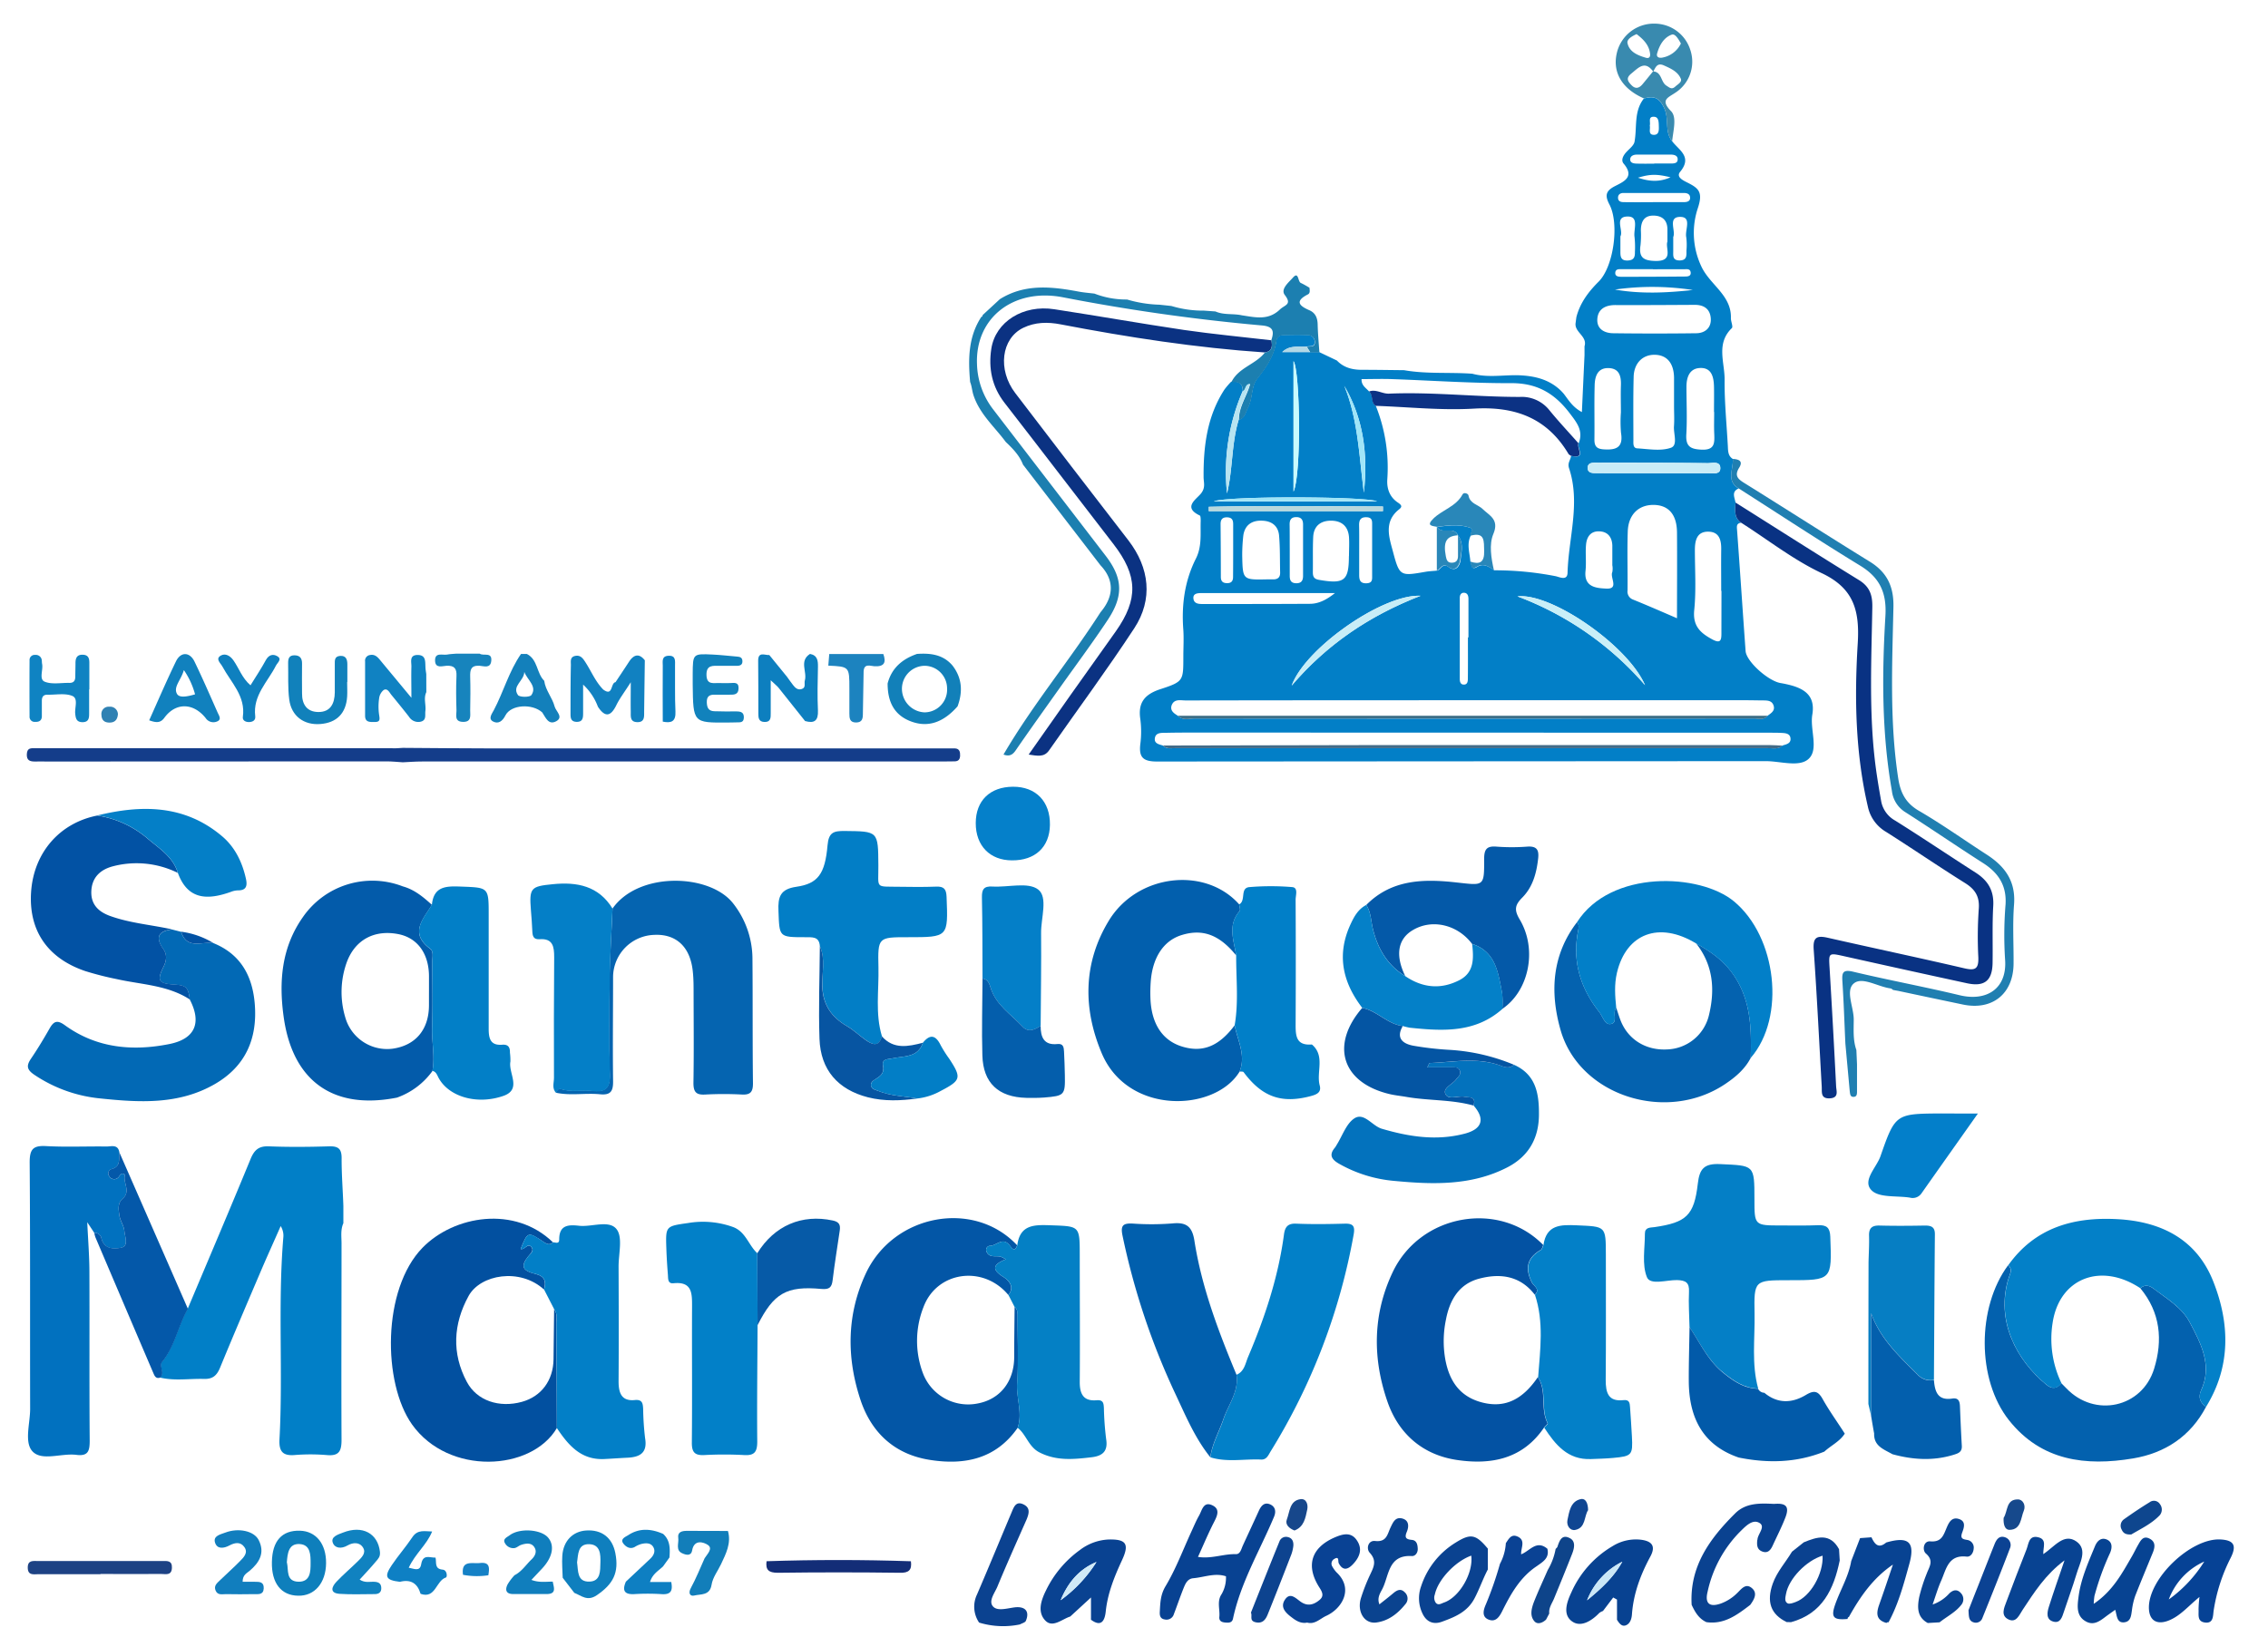 <svg id="Capa_1" data-name="Capa 1" xmlns="http://www.w3.org/2000/svg" viewBox="0 0 767.39 557.56"><defs><style>.cls-1{fill:#027fc7;}.cls-2{fill:#017fc7;}.cls-3{fill:#0171bf;}.cls-4{fill:#035baa;}.cls-5{fill:#0361ae;}.cls-6{fill:#0269b5;}.cls-7{fill:#0380c8;}.cls-8{fill:#0252a4;}.cls-9{fill:#143d8a;}.cls-10{fill:#067ec3;}.cls-11{fill:#207fb1;}.cls-12{fill:#0458a9;}.cls-13{fill:#035fad;}.cls-14{fill:#047fc7;}.cls-15{fill:#037fca;}.cls-16{fill:#064295;}.cls-17{fill:#084392;}.cls-18{fill:#074392;}.cls-19{fill:#398aaf;}.cls-20{fill:#094390;}.cls-21{fill:#1082c2;}.cls-22{fill:#0f83c2;}.cls-23{fill:#0e7fbc;}.cls-24{fill:#1d4284;}.cls-25{fill:#1181be;}.cls-26{fill:#1380bb;}.cls-27{fill:#1181bb;}.cls-28{fill:#1082c0;}.cls-29{fill:#117ebe;}.cls-30{fill:#0e80c4;}.cls-31{fill:#1784bd;}.cls-32{fill:#0b4293;}.cls-33{fill:#0f80bf;}.cls-34{fill:#0e468e;}.cls-35{fill:#16498c;}.cls-36{fill:#2f81b3;}.cls-37{fill:#0352a3;}.cls-38{fill:#0356a6;}.cls-39{fill:#0250a0;}.cls-40{fill:#025fad;}.cls-41{fill:#047fc6;}.cls-42{fill:#027ec6;}.cls-43{fill:#0564b0;}.cls-44{fill:#0480c5;}.cls-45{fill:#0280c8;}.cls-46{fill:#0462af;}.cls-47{fill:#027fc8;}.cls-48{fill:#015fad;}.cls-49{fill:#0372bd;}.cls-50{fill:#093283;}.cls-51{fill:#017fc8;}.cls-52{fill:#0459a8;}.cls-53{fill:#0b3282;}.cls-54{fill:#1c7fb0;}.cls-55{fill:#025aa9;}.cls-56{fill:#0480c8;}.cls-57{fill:#047fc8;}.cls-58{fill:#0455a3;}.cls-59{fill:#045eac;}.cls-60{fill:#065aa7;}.cls-61{fill:#084292;}.cls-62{fill:#0580ca;}.cls-63{fill:#0755a2;}.cls-64{fill:#084291;}.cls-65{fill:#094291;}.cls-66{fill:#0a4290;}.cls-67{fill:#0a418f;}.cls-68{fill:#094294;}.cls-69{fill:#0a438f;}.cls-70{fill:#1181c1;}.cls-71{fill:#0b4290;}.cls-72{fill:#0d7fbf;}.cls-73{fill:#1280b9;}.cls-74{fill:#0f7fbe;}.cls-75{fill:#0a4294;}.cls-76{fill:#1182bc;}.cls-77{fill:#127eba;}.cls-78{fill:#0e7fc2;}.cls-79{fill:#107ebd;}.cls-80{fill:#132d77;}.cls-81{fill:#0e448a;}.cls-82{fill:#1c83bf;}.cls-83{fill:#0d438f;}.cls-84{fill:#17478b;}.cls-85{fill:#104692;}.cls-86{fill:#1581c6;}.cls-87{fill:#0c3284;}.cls-88{fill:#436b88;}.cls-89{fill:#3d6e86;}.cls-90{fill:#2987b9;}.cls-91{fill:#c9ecf7;}.cls-92{fill:#c8eff8;}.cls-93{fill:#c7edf7;}.cls-94{fill:#b8d8dd;}.cls-95{fill:#9fe5f8;}.cls-96{fill:#c8fbfe;}.cls-97{fill:#b7e4f1;}.cls-98{fill:#b2d8e6;}.cls-99{fill:#cae7f7;}.cls-100{fill:#d0eaf7;}.cls-101{fill:#0a7ec2;}</style></defs><title>san</title><path class="cls-1" d="M528.23,132.32c.3.32.61.64.91,1,1.62,2.12,3,4.51,6.1,6.15.32-6.87.6-13.06.89-19.26l0-3c1.08-3.46-3.58-4.76-3-8,.08-.64.17-1.29.26-1.93,1.25-4.75,4-8.45,7.48-11.92,5.15-5.06,7.09-19.66,3.7-26.13-1.58-3-1.31-4.59,1.8-6.2,2.92-1.51,6.88-3.06,3-7.65-1-1.18-.14-2.8,1-4s2.46-2.18,2.69-3.45c.89-4.91-.3-10.24,3.17-14.6,3.14-.79,5-.61,6.83,3.19s.05,8,2.73,11.29c2.25,3,6.91,5.22,2.72,10.31-1.54,1.86,1.11,3,2.7,3.81,3.66,1.86,5,3.24,3.29,8.43a26.53,26.53,0,0,0,1.16,19.81c2.88,6.24,10.28,9.75,10,17.56,0,1.13.81,2.85.31,3.33-5.41,5.22-2.38,11.62-2.44,17.45-.07,7.45.68,14.92,1.09,22.38.09,1.65,0,3.37,1.67,4.43.3,3.41-2.32,7.42,2,10-2.56,1.1-1.34,3.05-1.08,4.78-.07,2.48-.62,5.1,1.93,6.84-1.71.17-1.48,1.3-1.39,2.55,1,13.62,1.89,27.24,2.88,40.86.26,3.5,7.49,10,11.71,10.81a39,39,0,0,1,3.86.84c5,1.42,8,4,7,9.91-.83,5,2.22,11.65-1.19,14.88-3.12,3-9.57.82-14.54.82q-103,.06-206,.13c-4.73,0-6.15-1.43-5.64-5.88a33,33,0,0,0,0-8.48c-.84-5.64,1.52-8.41,6.82-10.14,7.83-2.55,7.73-2.86,7.74-11,0-3,.19-6,0-9-.66-8.45.43-16.61,4.25-24.18,2.1-4.16,1.47-8.42,1.62-12.7,0-.64,0-1.72-.29-1.88-5.83-2.75-1.28-5.4.37-7.43s.91-3.76.9-5.57c-.07-10.48,1.19-20.6,7.06-29.64a26.29,26.29,0,0,1,2.24-2.62c2.36-.29,4,.36,3.95,3.12A68.78,68.78,0,0,0,415.17,167c2-8.21,1.46-16.8,3.95-24.93,2.13-.57,2.28-2.57,3.12-4.15,1.62-3.09,1.1-7.16,3-9.61,3.11-4,5.85-7.82,6.58-12.91a2.19,2.19,0,0,1,2-2c3-.08,6-.14,9,0a2.26,2.26,0,0,1,2,2.49c-.07,1.71-1.71,1.1-2.72,1.43-2.76.21-5.69-.62-8.24,1.84h9.42l3.07,0,6,2.86c2.29,2.39,5.18,3.14,8.39,3.14,4.78,0,9.56.08,14.34.13,7.65,1.35,15.41.64,23.1,1.2,5,1.36,10.08.45,15.13.5C518.87,127.14,524.08,128.23,528.23,132.32Zm-34.91,48.9,0,0c-1.42-3.31-5.51-.08-7.11-2.92l.05.05c3.8-.51,7.64-1,11.32.33,1.06.38,0,1.77,0,2.7-1.37,2.89-.27,5.8-.07,8.7.56.88.12,3.09,2.33,1.76s4,0,5.73,1.18a107,107,0,0,1,20.82,2c1.25.27,3.89,1.64,4-1.12.31-11.82,4.44-23.63.5-35.45-.6-1.82.56-2.79.69-4.19,5.26,1.29,1.92-2.67,2.56-4.2,1.66-4.2-.51-6.9-3-10.17-5.1-6.72-11-10.24-19.77-10.21-13.45.05-26.91-.9-40.37-1.37-3.41-.12-6.83,0-10.31,0-.1,2.21,1.56,3,2.58,4.23,1.52,1.26.5,3.7,2.25,4.85a56.18,56.18,0,0,1,3.88,24.85c-.23,3.4,1,6.1,3.49,7.79,1.52,1,1.57,1.51.48,2.38-5.31,4.2-3.28,9.67-2,14.49,2.17,8.19,2.53,8.08,10.94,6.63,1.31-.23,2.64-.27,4-.4,1.24-.44,1.9-2.67,3.73-1.29,2.8,2.09,3.92-.74,4.13-2.09C494.44,187,495.35,183.89,493.32,181.22Zm-99.87,71.1c1.38,1.39,3.14.84,4.74.85q99.84,0,199.68,0c1.76,0,3.69.6,5.24-.85,1.26-.4,2.85-.64,2.72-2.36s-1.67-1.83-3-1.9c-1.16-.06-2.33-.07-3.49-.07l-194.09-.05c-3.65,0-7.31,0-11,.09-1.48,0-3.29-.05-3.51,1.93C390.56,251.67,392.19,251.93,393.45,252.32Zm5.09-10.07c1.66,1.7,3.78.92,5.68.92q94.61.08,189.23,0c1.58,0,3.36.63,4.65-.95,1.22-.89,2.65-1.71,1.95-3.57-.57-1.52-2-1.57-3.35-1.59-1.83,0-3.66-.06-5.5-.06h-107q-41.49,0-83,.07c-1.71,0-3.9-.65-4.77,1.65C395.83,240.54,397.23,241.44,398.54,242.25Zm168.88-33c0-10.16.08-19.63,0-29.1-.07-6.1-2.93-9.25-8-9.26s-8.48,3.36-8.66,9c-.22,6.64,0,13.3-.07,19.95a2.86,2.86,0,0,0,1.89,3.1C557.28,204.85,562,206.9,567.42,209.25Zm-1-72v-4.5c0-1.66,0-3.33,0-5-.1-4.86-2.41-7.59-6.49-7.67s-7,2.78-7.17,7.32c-.19,7.16-.1,14.33-.09,21.49,0,1.12-.21,2.77,1.29,2.86,3.81.22,7.93,1,11.37-.19,2.49-.83.86-4.78,1.07-7.32C566.57,141.9,566.41,139.56,566.42,137.22Zm-6.41-34v0c-4.49,0-9,.05-13.45,0-3.27,0-5.78,1.26-6.08,4.54-.33,3.55,2.37,5,5.49,5q13.93.18,27.88,0c3,0,5.22-1.79,5-5s-2.3-4.62-5.43-4.61Zm22.46,96.75h-.09c0-4.64-.06-9.28,0-13.92.06-3.13-.56-6-4.19-6.13-4-.15-4.71,2.89-4.72,6.16,0,6.8.46,13.65-.22,20.38-.54,5.37,2.05,7.72,6.1,9.91,2.73,1.47,3.11.39,3.1-2C582.45,209.56,582.47,204.75,582.47,199.94ZM580,139.44h-.06c0-2.83.05-5.67,0-8.49-.07-3.19-.72-6.52-4.63-6.4-3.65.1-4.71,3.11-4.69,6.47,0,5.32.27,10.67-.05,16-.23,4,1.3,5,5.15,5.17,4.44.2,4.42-2.17,4.31-5.23C579.91,144.43,580,141.93,580,139.44ZM420.31,188.09c.18,8.17.18,8.17,8.33,8,.67,0,1.33,0,2,0,1.6.05,2.54-.59,2.5-2.3-.1-4.15,0-8.31-.35-12.44-.25-3.28-2.4-5-5.68-5.12-3.46-.16-5.83,1.38-6.41,4.87A59.42,59.42,0,0,0,420.31,188.09Zm128.13-48.51c0-3-.1-6,0-9,.14-3.15-.47-5.9-4.19-6s-4.62,2.86-4.69,5.8c-.17,6.14,0,12.28-.08,18.42,0,2.29.81,3.14,3.17,3.29,4.18.28,6.64-.63,5.83-5.57A43.64,43.64,0,0,1,548.44,139.58Zm-92,48.65c0-2.15.14-4.32,0-6.46-.3-3.78-2.63-5.61-6.29-5.54-3.46.06-5.64,1.93-5.82,5.48-.19,4-.06,7.95-.12,11.93,0,1.5.34,2.32,2.11,2.62C454.84,197.73,456.39,196.58,456.41,188.23Zm-4.72,12.5q-22.56,0-45.12,0c-1.31,0-3.05.08-2.79,1.94s2.14,1.76,3.6,1.76c11.95,0,23.9,0,35.85-.07C446.4,204.35,449.08,202.8,451.69,200.73Zm107.72-40.58v0c6.15,0,12.31,0,18.46,0,1.59,0,4.07.54,4.19-1.5.16-2.77-2.71-1.88-4.22-1.9-12.47-.17-24.94-.15-37.41-.15-1.27,0-3.09-.19-3.23,1.53-.16,2.14,1.77,2,3.24,2C546.76,160.17,553.09,160.15,559.41,160.15Zm-13.9,31h0c0-2.15,0-4.3,0-6.45-.07-2.92-1.58-4.81-4.51-4.87s-4.16,2-4.38,4.48c-.27,2.95.13,6-.18,8.91-.61,5.63,3.84,5.83,7.06,6,4.38.18,1.15-3.71,2-5.58A6.25,6.25,0,0,0,545.51,191.15Zm18.64-109.3c0-1.55,0-2.72,0-3.88.1-3.32-1.63-5-4.81-5s-4.15,2.16-4.17,5a33,33,0,0,1-.12,5c-.62,4.09.89,5.28,5.09,5.35C566.4,88.42,563.43,84.05,564.15,81.85ZM556.61,231.9c-5.79-13.42-31.7-31.33-43.16-30.05A106.69,106.69,0,0,1,556.61,231.9Zm-119.56.15c11.71-13.74,26.11-23.61,43.61-30.4C467.93,201,441.59,219.36,437.05,232.05ZM467.93,173c0-.53,0-1,0-1.58-19.65-.07-39.3-.33-58.94.11,0,.49,0,1,0,1.47Zm-57.16-3.29h55.16C462.31,168,415.74,167.82,410.77,169.66ZM436.39,186c0,3,0,6,0,8.94,0,1.59.54,2.46,2.27,2.46s2.24-1,2.24-2.52c0-5.79,0-11.58,0-17.37,0-1.51-.57-2.51-2.33-2.49s-2.23,1-2.22,2.54C436.4,180.36,436.37,183.18,436.39,186Zm23.5.21h0c0,2.82,0,5.63,0,8.44,0,1.73.4,2.84,2.49,2.76s1.89-1.39,1.89-2.72q0-8.43,0-16.88c0-1.32.15-2.67-1.87-2.75s-2.57.95-2.54,2.72C459.92,180.58,459.89,183.39,459.89,186.2Zm-22.22-19.82c2.72-5.76,2.22-41,0-44.16Zm-20.42,19.94h0c0-3,0-5.95,0-8.92,0-1.31-.35-2.21-1.89-2.31-1.71-.1-2.39.67-2.37,2.32q.08,8.93.09,17.85c0,1.42.62,2.08,2.08,2.1s2.06-.71,2.05-2.11C417.24,192.28,417.25,189.3,417.25,186.32ZM548.27,80c0,2.07,0,3.73,0,5.39s.31,2.85,2.44,2.78,2.52-1.17,2.47-2.89a31.75,31.75,0,0,0-.12-5c-.45-2.5,1.68-7-2.27-7C546,73.26,549.41,78.07,548.27,80Zm11-11.59c3.49,0,7,0,10.46,0,1,0,2.17-.21,2.13-1.51s-1.08-1.58-2.14-1.59c-6.81,0-13.61,0-20.42,0-1.07,0-1.94.55-1.82,1.82.11,1.06,1,1.27,1.84,1.28C552.66,68.47,556,68.43,559.3,68.44Zm0,22.7v0c-3.47,0-6.94,0-10.41,0-.92,0-2.21-.19-2.32,1.17s1.22,1.39,2.12,1.4q10.65,0,21.3-.09c.89,0,2.25,0,2.09-1.39s-1.47-1.06-2.37-1.07C566.22,91.1,562.75,91.14,559.28,91.14ZM454.85,130.6c4.72,11.58,5,24,6.63,36.13C462.89,154,461.42,141.84,454.85,130.6Zm41.83,85.13h.18v-13c0-1.09-.31-2.08-1.56-2.11-1,0-1.38.83-1.38,1.72q0,13.74,0,27.46c0,.82.19,1.79,1.18,1.89,1.4.14,1.56-1,1.56-2C496.71,225.05,496.68,220.39,496.68,215.73ZM566.15,80.22c0,1.84,0,3.33,0,4.82s-.27,3.06,2.08,3.11c2.59,0,2.4-1.65,2.39-3.35a20.72,20.72,0,0,0-.06-4.46c-.56-2.43,2-6.9-2-6.93C564.13,73.37,567.1,78.12,566.15,80.22Zm6.62,17.93A90.05,90.05,0,0,0,546.44,98C555.19,99.55,564,99.11,572.77,98.15ZM559.71,55.4v-.06c1.83,0,3.66,0,5.49,0,1.19,0,2.58,0,2.44-1.62-.1-1.12-1.27-1.4-2.34-1.39-3.82,0-7.64,0-11.47,0-1.07,0-2.17.42-2.24,1.53-.08,1.27,1.12,1.48,2.14,1.51C555.72,55.43,557.72,55.4,559.71,55.4Zm-5.49,4.75c3.5,1.16,6.94,1.66,11-.14C560.66,58.89,558.39,58.87,554.22,60.15Zm4-17.62c.26,1.18-.67,3.1,1.4,3.11,1.78,0,1.69-1.72,1.65-3s0-3.1-1.68-3.12C557.5,39.44,558.58,41.45,558.2,42.53Z"/><path class="cls-2" d="M116.18,408.15c0,2,0,3.9,0,5.85-1,2.22-.62,4.59-.62,6.89,0,22.15-.11,44.29,0,66.43,0,3.8-.82,5.54-5,5.15a67.09,67.09,0,0,0-11,0c-4,.29-5.18-1.38-5-5.23,1.24-22.77-.59-45.6,1.3-68.36a6.1,6.1,0,0,0-.89-3.91c-2.19,5-4.43,9.9-6.56,14.88-4.69,11-9.41,22-13.93,33-1.1,2.68-2.48,3.94-5.48,3.85-4.95-.14-9.93.73-14.85-.46,1.68-1.61-.49-3.91.6-5.24,4.37-5.34,5.42-12.22,8.74-18,7.13-16.92,14.33-33.82,21.32-50.8,1.25-3,2.75-4.35,6.15-4.22,6.8.27,13.62.21,20.42,0,3.28-.09,4.28,1,4.21,4.3C115.58,397.55,116,402.86,116.18,408.15Z"/><path class="cls-3" d="M31.9,417.27c-.62-.95-1.25-1.9-2.38-3.6.28,6,.71,11.25.73,16.47.08,19.14-.05,38.28.1,57.42,0,3.46-.46,5.36-4.51,4.84-5.05-.64-11.64,2.21-14.82-1.15-2.91-3.08-.8-9.53-.82-14.49-.07-27.79.06-55.59-.16-83.38,0-4.44,1.17-5.72,5.55-5.48,6.8.37,13.64.05,20.46.14,1.63,0,3.88-.85,4.34,2-.28,2.15.62,4.77-2.62,5.65a1.51,1.51,0,0,0-.81,2.41,1.91,1.91,0,0,0,3,.49c.64-.48.73-2.05,2.35-1-.88,2.64,2.17,5.58-.9,8.23-1.71,1.46-1.29,3.72-1,5.62s1.49,3.38,1.66,5.13c.2,1.94,1.44,5.05-.83,5.66s-5.88.8-6.9-3A2.26,2.26,0,0,0,31.9,417.27Z"/><path class="cls-4" d="M136.29,300c3.92,1.07,6.92,3.59,9.85,6.24-2.93,4.86-7.79,9.58-.55,14.92,1.16.86.68,2.82.69,4.3,0,7.44.17,14.9-.07,22.33-.15,4.91,1,9.8.11,14.7a25.17,25.17,0,0,1-12,9C112.85,375.74,99.06,366,96,344.32c-1.69-12-.78-23.58,6.44-33.86A28.55,28.55,0,0,1,136.29,300Zm8.86,35.31c0-1.49,0-3,0-4.48.1-7.89-3.77-13.37-10.36-14.67-8.12-1.59-14.65,1.91-17.46,9.52a29.76,29.76,0,0,0-.53,18.56,14.72,14.72,0,0,0,15.91,10.71c7.85-1.06,12.4-6.43,12.43-14.66C145.15,338.58,145.14,336.92,145.15,335.26Z"/><path class="cls-5" d="M746.42,476.16c-5.26,10-13.88,15.64-24.68,17.45-16,2.68-31.06.86-42-12.94s-10.83-38.21-.3-52.43c1.6,1.28.62,2.94.24,4.14-4.65,14.55,2.67,28.05,12.73,36.29,1.83,1.5,3.55,1.43,5.05-.52.58.59,1.17,1.16,1.74,1.76,9.58,10,25.57,6.55,29.65-6.63,3-9.69,2.14-19.08-4.66-27.27,1.54-1.33,3-1,4.49.14,4.44,3.39,9.54,6.32,12.19,11.35,3.76,7.14,7.79,14.51,3.87,23.08C743.71,472.88,744.39,474.74,746.42,476.16Z"/><path class="cls-6" d="M72.3,319.24c9.24,3.78,13.17,11.23,13.91,20.65.91,11.58-3.07,20.92-13.39,26.94-12.23,7.13-25.6,6.33-38.88,4.94a48.25,48.25,0,0,1-22.31-8C9,362,8.89,360.66,10.52,358.26c2.24-3.3,4.3-6.73,6.27-10.19,1.45-2.55,2.65-2.92,5.27-1,10.67,7.69,22.78,8.78,35.24,6.29,8.73-1.75,11-7.2,6.91-15.06-.53-4.16-1.21-4.8-5.36-5.06-5.16-.33-5.84-1.35-3.58-5.88,1.06-2.13,1.38-4.15,0-6.12-2.74-3.89-1.82-6.07,2.9-6.66l3.13.8C63.22,321.57,68.43,318.51,72.3,319.24Z"/><path class="cls-7" d="M746.42,476.16c-2-1.42-2.71-3.28-1.66-5.58,3.92-8.57-.11-15.94-3.87-23.08-2.65-5-7.75-8-12.19-11.35-1.45-1.1-3-1.47-4.49-.14-13.38-8.87-27.44-3.39-29.7,11.74a34.57,34.57,0,0,0,3,20.4c-1.5,2-3.22,2-5.05.52-10.06-8.24-17.38-21.74-12.73-36.29.38-1.2,1.36-2.86-.24-4.14,9.16-12.87,22.3-16.44,37.13-15.6s26.65,6.92,32.25,21.07S754.9,462.45,746.42,476.16Z"/><path class="cls-8" d="M58.17,314.54c-4.72.59-5.64,2.77-2.9,6.66,1.38,2,1.06,4,0,6.12-2.26,4.53-1.58,5.55,3.58,5.88,4.15.26,4.83.9,5.36,5.06-7.54-4.87-16.39-5-24.76-6.89a105.26,105.26,0,0,1-10.59-2.7C16,324.31,9.61,314.82,10.53,301.77c.94-13.23,9.66-23.25,22.4-25.75a34.29,34.29,0,0,1,17.23,8c3.8,3.2,8.44,6.08,10,11.41a31.5,31.5,0,0,0-22.07-2.2c-4.32,1.17-7,3.89-7.19,8.39s2.44,7,6.43,8.42C44.08,312.46,51.23,313,58.17,314.54Z"/><path class="cls-9" d="M136.3,253.12c9.82.06,19.63.17,29.45.18q76.67,0,153.34,0c1.33,0,2.66,0,4,0,1.57.07,1.81,1.18,1.77,2.45s-.58,1.89-1.79,1.93c-1.5,0-3,.05-4.5.05H142.76c-2.16,0-4.32.17-6.47.27-1.82-.11-3.64-.31-5.46-.31q-57.5,0-115,.05c-1.33,0-2.67-.06-4,0-1.73,0-2.86-.38-2.75-2.51s1.36-2,2.74-2h6.5l114,0C133.65,253.34,135,253.19,136.3,253.12Z"/><path class="cls-10" d="M632.18,475.18q0-24,.05-48c.07-3,.26-6,.17-8.94-.08-2.58,1-3.51,3.51-3.45,5.14.13,10.28.1,15.42,0,2.2,0,3.38.54,3.35,3-.15,16.41-.22,32.82-.32,49.24a6,6,0,0,1-5.42-1.72c-6.19-6.2-12.73-12.13-15.83-20.87v34.76Z"/><path class="cls-11" d="M588.3,165.31c-4.34-2.59-1.72-6.6-2-10,1.93.13,3.62.66,2.15,3-1.81,2.87-.15,4,2,5.32,14.09,8.78,28.07,17.74,42.2,26.46,5.87,3.61,8.16,8.48,8,15.38-.41,19.28-1.32,38.59,1.6,57.81.74,4.91,2.45,8.46,7,11.12,7.89,4.59,15.34,9.92,23,14.86,6.18,4,9.82,9,9.21,16.9-.52,6.62-.11,13.32-.16,20-.07,10.2-7.2,15.92-17.17,13.82q-10.95-2.29-21.89-4.62l-1.68-.3c-.28-.18-.54-.48-.83-.52-4.26-.54-9.49-4-12.36-1.79-3.1,2.35-.17,8-.15,12.26,0,3.43-.3,7,.89,10.35.08,1.63.15,3.26.22,4.89,0,3,0,5.93,0,8.89,0,.95.09,2.18-1.34,2.09-1-.06-1-1.08-1.12-1.89q-.74-8.08-1.48-16.16c-.32-7-.55-14-1-20.94-.19-2.93,0-4.24,3.69-3.35,12,2.86,24.05,5.08,36,7.95,9.09,2.18,16.18-2.2,15.34-12.26a128.12,128.12,0,0,1,.17-18.48c.39-6.41-2.41-10.68-7.61-14-8.81-5.63-17.43-11.55-26.24-17.18a9.77,9.77,0,0,1-4.6-7.2c-3.47-19.66-3.38-39.47-2.2-59.27.46-7.7-1.81-12.9-8.53-17C615.57,183,602,174.06,588.3,165.31Z"/><path class="cls-12" d="M31.9,417.27a2.26,2.26,0,0,1,2.44,1.93c1,3.76,4.6,3.58,6.9,3s1-3.72.83-5.66c-.17-1.75-1.39-3.37-1.66-5.13s-.72-4.16,1-5.62c3.07-2.65,0-5.59.9-8.23-1.62-1-1.71.55-2.35,1a1.91,1.91,0,0,1-3-.49,1.51,1.51,0,0,1,.81-2.41c3.24-.88,2.34-3.5,2.62-5.65Q52,416.49,63.59,443c-3.32,5.81-4.37,12.69-8.74,18-1.09,1.33,1.08,3.63-.6,5.24-1.61.56-2-.7-2.45-1.72Q42,441.62,32.26,418.71A9.78,9.78,0,0,1,31.9,417.27Z"/><path class="cls-13" d="M633.11,479.27V444.51c3.1,8.74,9.64,14.67,15.83,20.87a6,6,0,0,0,5.42,1.72c.3,3.81,1.22,7,6.16,6.25,2.09-.33,2.56.83,2.64,2.56.18,4.47.37,8.94.63,13.41.14,2.25-1.35,2.62-3,3.13-6.86,2.06-13.66,1.59-20.46-.26-2.85-1.64-6.35-2.7-6.2-7C633.76,483.22,633.44,481.25,633.11,479.27Z"/><path class="cls-14" d="M60.17,295.4c-1.57-5.33-6.21-8.21-10-11.41a34.29,34.29,0,0,0-17.23-8c15-3.67,29.54-3.65,42.16,7,4.42,3.72,6.87,8.82,8.12,14.46.51,2.33.15,3.94-2.75,3.9a7.06,7.06,0,0,0-2.41.53C70.3,304.62,63.54,304.69,60.17,295.4Z"/><path class="cls-15" d="M669.22,376.89c-6.89,9.75-13,18.38-19.07,27a3.6,3.6,0,0,1-3.93,1.45c-4.43-.7-10.33.11-12.93-2.44-3.34-3.29,1.67-7.75,3-11.64,5-14.36,5.19-14.31,20.56-14.41C660.53,376.87,664.18,376.89,669.22,376.89Z"/><path class="cls-16" d="M744.21,540.49c-3.87,3.17-6.53,6.46-10.47,8s-6.58,0-6.65-4.29c-.14-10,14.29-23.77,24.31-23.16,4.42.26,5.47,2,3.38,6.18A58.58,58.58,0,0,0,749,545.12c-.26,1.76,0,4.52-3.11,4-2.55-.43-1.88-2.73-2-4.45A38.34,38.34,0,0,1,744.21,540.49Zm-10.39.85a45.37,45.37,0,0,0,12-12.83A22.73,22.73,0,0,0,733.82,541.34Z"/><path class="cls-17" d="M639,549.06l-.4,0-.33.22c-3.58-1-3.44-3.35-2.43-6.18,1.6-4.5,3.1-9,4.64-13.56-6.84,4.65-11.14,11-14.9,17.73a.58.58,0,0,0-.42.67c-4.86.45-5.74-.57-4.2-4.95,1.73-4.91,4.53-9.43,5.41-14.65l3-7.76,3.85-.28c1.07,2.29,2.34,4,5,1.76,7.63-2.2,9.91-.14,7.73,7.55C644.12,536.2,642.33,542.92,639,549.06Z"/><path class="cls-17" d="M691.36,526c3.88-2.57,7-7.29,11.27-4.24,3.85,2.78,1,7.36-.06,11.06-1.28,4.28-2.85,8.47-4.25,12.72-.59,1.8-1.2,3.93-3.52,3.31-2.58-.69-2.16-3.1-1.56-5,1.58-5,3.34-10,5.3-15.74-6.51,4.85-10.26,10.85-14.16,16.73-1.17,1.76-2.13,4.47-4.73,3.29-2.81-1.28-1.57-3.92-.75-6.09,2.23-5.89,4.44-11.79,6.78-17.64.73-1.82.73-4.84,3.89-4.13S691.24,523.63,691.36,526Z"/><path class="cls-18" d="M708.42,542.83c6.44-4.36,9.55-10.26,12.88-16,.75-1.29,1.39-2.65,2.13-3.94.84-1.45,1.68-3.2,3.79-2.18s2,2.75,1.24,4.68c-2,4.9-4.06,9.8-6,14.75a23.25,23.25,0,0,0-1.11,4.85c-.28,1.85-.37,3.93-2.75,4.1s-2.31-2.26-2.9-4.25l-2.29,1.63c-2.29,1.62-4.58,4-7.6,2.33-3.41-1.84-2.92-5.36-2.51-8.48.79-6,3.27-11.47,5.54-17,.71-1.72,2-3,3.83-2.33,2.23.83,2,3,1.24,4.69a91,91,0,0,0-5.24,14.48A24.49,24.49,0,0,0,708.42,542.83Z"/><path class="cls-19" d="M565.79,47.79c-2.68-3.27-.94-7.52-2.73-11.29s-3.69-4-6.83-3.19C549,30.14,545.6,24.69,547,18.22A12.86,12.86,0,0,1,559.93,8a12.72,12.72,0,0,1,12,8.9,12.48,12.48,0,0,1-5.06,14.47c-2.5,1.73-5.22,2.4-1.45,6.27C567.47,39.73,566.1,44.32,565.79,47.79Zm-6.48-23.62c3,.12,2.57,3.55,4.51,4.8,1.07.68,1.8,1.45,3,.35.84-.78,2.37-1.55,1.9-2.66-1-2.41-3.37-3.46-5.71-4.51s-2.83.69-3.63,2.08c-2.86-3.92-5-1.28-7.43.68-1.85,1.51-1.26,2.54.09,3.93s2.56,1,3.66-.27C556.91,27.13,558.1,25.64,559.31,24.17Zm9.43-9.45c-.83-1.47-1.92-3.41-3.1-3-2.72,1-4.15,3.59-4.93,6.32-.37,1.27.59,1.69,1.78,1.45A8.65,8.65,0,0,0,568.74,14.72Zm-15-3.17c-1.54.68-3.36,1.75-3.07,3.06.66,3,3.46,4.12,6.2,4.93,1.15.34,1.56-.35,1.45-1.29C558,15.21,556,13.28,553.76,11.55Z"/><path class="cls-20" d="M656.27,549.08l-4,.23c-3.69-2-3.53-5.41-2.91-8.7a55.3,55.3,0,0,1,2.55-8c.83-2.31,2.58-4.34-.27-6.81-1.29-1.12-.85-4.32,1.46-4.12,3.73.32,4.42-1.9,5.46-4.37.77-1.83,1.7-4,4.23-3.21s1.72,3,1.12,4.62c-.72,2,.16,2.22,1.73,2.48a2.59,2.59,0,0,1,2.17,2.9c-.08,1.43-1,2.9-2.4,2.74-6.27-.71-6.9,4.35-8.63,8.21-1.06,2.38-1.79,4.91-2.87,8a13.49,13.49,0,0,0,5.68-3.78c1.26-1.19,2.65-1.49,3.89-.08a3,3,0,0,1,.05,4.08C661.59,545.72,658.71,547.14,656.27,549.08Z"/><path class="cls-21" d="M144.25,234.26c-1,2.09-.05,4.27-.32,6.39-.18,1.38.46,3.17-1.68,3.63a3.69,3.69,0,0,1-3.86-1.69c-1.94-2.49-3.94-4.94-5.94-7.38-.7-.85-1.34-2.38-2.62-1.68a4.29,4.29,0,0,0-1.56,2.89,19.28,19.28,0,0,0,0,5.47c.23,1.51.45,2.52-1.56,2.47-1.52,0-3.16.16-3.18-2.08q0-9.22,0-18.45a1.91,1.91,0,0,1,1.64-2.13c1.56-.33,2.5.56,3.37,1.62l10.66,12.85c0-4.39-.09-7.45,0-10.49.06-1.62-.84-4.06,2.23-4,2.69.07,2.42,2.18,2.52,4,0,.83.18,1.65.28,2.47Z"/><path class="cls-22" d="M30.16,233.31c0,2.67,0,5.33,0,8,0,1.54,0,3.07-2.19,3.11-2.08,0-2.35-1.22-2.52-2.89-.21-2.06,1.11-5.14-1-6-2.47-1-5.56-.34-8.38-.41-1.59,0-1.93.92-1.91,2.26,0,1.67,0,3.33,0,5,0,1.49-.91,2-2.28,1.94A1.71,1.71,0,0,1,10,242.49q-.06-9.5,0-19a1.71,1.71,0,0,1,1.91-1.83,2,2,0,0,1,2.19,1.58c.1.48.05,1,.15,1.48.42,2-1.14,5.17.87,6,2.44,1,5.55.34,8.36.41,1.55,0,2-.82,2-2.2s.06-3,.06-4.5c0-1.73.51-2.93,2.55-2.83,1.8.08,2.14,1.24,2.14,2.71l0,4.5v4.49Z"/><path class="cls-23" d="M92,528.68c.12-7.14,3.38-10.79,9.51-10.61,5.43.17,8.88,4.46,8.82,11-.07,6.68-3.9,11.16-9.46,11C95.11,540,91.84,535.77,92,528.68Zm5.09.2c.6,2.44-.47,6.42,4,6.46,3.94,0,4-3.5,4-6.22s.05-6.31-3.7-6.53S97.27,525.74,97.05,528.88Z"/><path class="cls-24" d="M34,532.79c-7,0-14,0-21,0-1.55,0-3.55.54-3.61-2.14s1.81-2.32,3.45-2.32h42c1.66,0,3.47-.28,3.33,2.38s-2.2,2-3.67,2c-6.83.08-13.66,0-20.49,0Z"/><path class="cls-25" d="M50.48,243.79c3-6.69,5.88-13.39,9.05-19.93,1.62-3.34,4.67-3.27,6.29.07,2.74,5.67,5.25,11.45,7.8,17.2.43,1,1.44,2.32-.05,3a3.14,3.14,0,0,1-4-1.12c-4.21-5.23-10.14-5.28-13.94-.1C54.24,244.86,52.66,244.56,50.48,243.79ZM66,235a26.56,26.56,0,0,0-3.79-8.21c-.93,3.39-3.6,5.65-2.35,8C60.69,236.42,63.76,235.64,66,235Z"/><path class="cls-26" d="M184.14,230.42c.43,3.22,2.74,5.69,3.52,8.7.42,1.61,3.13,3.6.51,5s-3.56-1.31-4.7-3c-3.38-3.07-10.57-2.67-12.45,1-1,2-2.43,3-4.19,2.07s-.36-2.65.24-3.8c3.3-6.24,5.14-13.18,9.21-19.05l2,0C182,223.24,181.51,227.81,184.14,230.42Zm-6.74-3c-.05,3-4.28,4.76-2.15,7.82.54.78,4.06.79,4.56,0C181.81,232.3,178.45,230.17,177.4,227.42Z"/><path class="cls-27" d="M117.46,230.78c0,1.66.1,3.33,0,5-.38,5.66-3.54,8.84-9.08,9.27s-9.77-2.68-10.51-8.26c-.54-4.08-.27-8.28-.38-12.42,0-1.53.36-2.6,2.17-2.58s2.57,1,2.54,2.84c-.07,3.32,0,6.64,0,10-.05,3.74,1.63,6.28,5.42,6.35,4.19.08,5.62-2.86,5.66-6.64,0-3.16,0-6.31,0-9.47,0-1.29-.16-2.75,1.83-2.88s2.42,1.24,2.42,2.87v6Z"/><path class="cls-28" d="M121.69,534.62c1.87,1.23,3.55.62,5.13.75,1.39.1,2.15.64,2.19,2.09s-.82,2.06-2.16,2.07c-4,0-8,.19-11.93-.09-3.43-.24-2.71-2.35-1.12-4.05,2.27-2.41,4.81-4.55,7.17-6.87,1.29-1.27,3-2.81,1.91-4.66-1.17-2-3.42-1.87-5.3-.79-2.08,1.21-4.32,1-5-1s1.87-2.73,3.45-3.35c6.6-2.62,11.81.27,12.52,6.45.19,1.68-.55,2.36-1.29,3.24C125.5,530.53,123.61,532.51,121.69,534.62Z"/><path class="cls-29" d="M82.09,535.36h4.14c1.58,0,3.11,0,3,2.26s-1.9,1.9-3.29,1.92c-3.17.06-6.33.06-9.5,0-1.24,0-2.78.45-3.48-1.19s.45-2.51,1.39-3.43c2.26-2.2,4.64-4.29,6.85-6.55,1.25-1.28,2.84-2.82,1.49-4.75s-3.3-1.48-5-.59c-2,1.09-4.24,1.34-4.94-.95s1.87-2.76,3.51-3.38c4.38-1.67,9.67-.59,11.26,2.52,2.2,4.31.27,7.62-3.09,10.45C83.52,532.46,82.09,533,82.09,535.36Z"/><path class="cls-30" d="M146.21,518.34c-1.76,4.45-5.72,7.49-7.91,12.26,1.8.31,3.77,1.43,4.21-1.17.59-3.57,2.94-2.17,4.85-2.25.41,1.58-.49,3.81,2.42,4.07,1.58.15,1.58,2.51,1.12,2.65-3.42,1.06-3.47,7.33-8.59,5.54-1.05-3.57-3.32-5-7-4.07-4.79-.56-5.42-1.71-2.75-5.65,2.2-3.26,4.82-6.24,7-9.51C141.35,517.54,143.82,518.32,146.21,518.34Z"/><path class="cls-31" d="M154.26,221.24h8.07c1.27.89,4.24-.72,3.89,2.48-.29,2.64-2.56,1.7-3.95,1.61-2.93-.18-3.24,1.35-3.18,3.67.12,3.83.07,7.66,0,11.49,0,1.73.51,3.91-2.48,3.83s-2.11-2.44-2.16-4c-.13-3.82-.17-7.66,0-11.49.11-2.54-.68-3.63-3.37-3.5-1.4.07-3.78,1-3.87-1.68-.1-3,2.5-1.83,4.08-2.11C152.26,221.35,153.27,221.33,154.26,221.24Z"/><path class="cls-32" d="M666.05,545c.94-2.4,2-5.16,3.12-7.93,1.88-4.78,3.75-9.56,5.65-14.33.65-1.66,1.62-3.15,3.66-2.42a2.76,2.76,0,0,1,1.58,3.75c-3,7.89-6.15,15.74-9.31,23.57a2.34,2.34,0,0,1-2.86,1.48C666,548.6,666.19,546.93,666.05,545Z"/><path class="cls-33" d="M84.76,231.94c1.86-3,3.69-5.75,5.25-8.63,1-1.75,2.41-2,3.73-1.26,1.87,1,.11,2.26-.38,3.24-2.78,5.52-7.85,10.06-7,17.1.17,1.41-.82,2-2.25,2-1.2-.05-2.09-.65-1.94-1.75,1-7.06-4-11.62-6.93-17.07-.6-1.14-2.51-2.6-.48-3.72,1.49-.82,3.13.07,4.23,1.66C80.87,226.17,81.87,229.46,84.76,231.94Z"/><path class="cls-34" d="M721.15,519.34c-1.84.11-2.72-.4-3.26-1.63a2.67,2.67,0,0,1,.8-3.53c2.82-2,5.68-3.94,8.63-5.73a2.39,2.39,0,0,1,3.5.62,3,3,0,0,1,0,3.7C728,515.76,724.23,517.49,721.15,519.34Z"/><path class="cls-35" d="M677.94,513.72c1.45-2.18.74-6.3,4.84-6.24,1.69,0,2.72,2,2,3.79-1.08,2.53-.89,6.42-4.79,6.51C678.17,517.82,677.82,515.63,677.94,513.72Z"/><path class="cls-36" d="M39.9,241.7c-.14,1.74-.91,2.81-2.71,2.86s-2.81-.77-2.86-2.56A2.45,2.45,0,0,1,37,239.19,2.62,2.62,0,0,1,39.9,241.7Z"/><path class="cls-8" d="M72.3,319.24c-3.87-.73-9.08,2.33-11-3.9A27.91,27.91,0,0,1,72.3,319.24Z"/><path class="cls-37" d="M522.45,483.14c-7.2,10.64-17.8,12.71-29.43,11s-19.8-8.84-23.58-19.78c-5.05-14.61-5-29.42,1.73-43.68,9.29-19.79,36.06-24.6,51-9.3-.28.57-.41,1.4-.87,1.66-4.7,2.7-5.35,6.32-3,11,.59,1.19,3,2.25,1,4.16-4.94-6.43-11.67-7.33-18.83-5.43-6.89,1.83-10,7.32-11.24,13.93a35.55,35.55,0,0,0-.29,12.89c1.3,7.76,5,13.31,13,15.19,7.39,1.74,13.26-1.11,18.4-8.69,3.14,4.74.74,10.67,3.28,15.57C523.77,481.9,522.88,482.64,522.45,483.14Z"/><path class="cls-38" d="M344.35,483.22c-7.43,10.69-18.18,12.77-30,10.84s-19.56-9.31-23.2-20.27c-4.75-14.3-4.69-28.85,1.79-42.75,9.43-20.21,36.67-25.17,51.24-9.54-1,2.65-2,.62-2.65-.13-2.38-2.81-4.45.35-6.67.28a1.39,1.39,0,0,0-1.1,1.9c.9,2.25,3.07,1.4,4.76,1.76a10.34,10.34,0,0,1,1.79.92c-4.34,1.71-4.87,3.4-.9,5.9,1.84,1.16,4,3.3,1.78,6.17-8.44-10.2-24.16-8.09-28.71,4.05a31.18,31.18,0,0,0-.18,22.48A16.36,16.36,0,0,0,330.85,475c7.59-1.44,12.28-7.45,12.31-15.7,0-5.66.09-11.32.14-17,1,.84,1,2,1,3.18,0,7.6.35,15.22-.11,22.8C343.85,473.29,346.05,478.22,344.35,483.22Z"/><path class="cls-39" d="M188.42,483.33c-8.62,14.63-36.65,16.14-49-1.21-10-14.1-10.13-45.77,3.53-59.81,10.74-11,31.27-14.34,44.14-1.85-1.07,1.05-2,.62-3.11-.09-5.41-3.6-5.41-3.59-7.82,2.35,1.37.47,2.28-2.06,3.51-.79s-.21,2.35-1,3.36c-2.52,3.21-2,4.77,2.4,5.84,3.24.78,3.79,2.54,3,5.32-8.15-7.45-21.54-5.1-25.52,2.17-5.2,9.5-5.75,19.4-.6,29.07,3.41,6.42,11,8.88,18.66,6.76,6.54-1.81,10.57-7.21,10.68-14.36.08-5.66.13-11.32.2-17,1.23,1.63.74,3.53.75,5.31C188.35,460.06,188.38,471.7,188.42,483.33Z"/><path class="cls-40" d="M419.41,362.71c-8.3,13.62-37.72,14.81-46.61-6.18-6.4-15.12-6.35-30.57,2.38-44.93,9.63-15.84,32.6-18.46,44.11-5.51.07.78.49,1.87.13,2.28-4.12,4.75-1.94,9.91-1.15,15-5.68-7-11.33-9.13-18.54-6.87-6.08,1.91-9.85,7.67-10.39,16a49.92,49.92,0,0,0-.08,5.47c.33,8.54,4.06,14.18,10.65,16.22,7,2.17,12.53-.05,17.85-7.18C418.71,352.2,421.67,357.18,419.41,362.71Z"/><path class="cls-41" d="M571.66,449.2c-.08-4-.38-8-.18-11.95.16-3.18-1.1-3.9-4-4-3.55-.08-9.12,1.83-10.24-1-1.74-4.31-.66-9.77-.68-14.74,0-2.19,1.82-2,3.26-2.19,10.74-1.57,13.4-3.92,14.64-14.7.58-5,2.09-6.88,7.55-6.63,11.59.54,11.61.16,11.61,11.88,0,8.89,0,8.89,9,8.89,4.16,0,8.33.09,12.48-.08,2.9-.12,4.07.75,4.19,3.9.55,14.72.65,14.72-14.16,14.71-11.53,0-11.68,0-11.47,11.36.16,8.45-1.08,17,1.24,25.33-4.72-.14-8.25-2.53-11.84-5.44C577.82,460.39,575.24,454.48,571.66,449.2Z"/><path class="cls-1" d="M188.42,483.33c0-11.63-.07-23.27-.16-34.91,0-1.78.48-3.68-.75-5.31l-3.42-6.66c.8-2.78.25-4.54-3-5.32-4.42-1.07-4.92-2.63-2.4-5.84.8-1,2.28-2.05,1-3.36s-2.14,1.26-3.51.79c2.41-5.94,2.41-6,7.82-2.35,1.06.71,2,1.14,3.11.09.85,0,2.12.72,2.1-1,0-4.88,3.13-5,6.7-4.6,4.37.49,10.23-2.1,12.74,1.2,2.11,2.76.64,8.29.65,12.59.05,13,.09,25.94,0,38.91,0,3.89,1,6.75,5.5,6.29,2.59-.26,2.7,1.23,2.81,2.95a96.26,96.26,0,0,0,.66,9.94c.86,5-1.75,6.43-6,6.63-2.65.12-5.3.33-7.94.45C196.56,494.14,192.26,489.09,188.42,483.33Z"/><path class="cls-42" d="M277.4,320.25c-.21-3.42-2.65-3-5-3.05-8.91,0-8.67-.06-9-8.86-.21-4.76.56-7.42,6.07-8.21,7.26-1.05,9.69-4.32,10.53-14,.38-4.43,2.07-4.91,5.77-4.88,11.41.12,11.35,0,11.43,11.64.06,8.06-1.3,7.09,7.12,7.24,4.16.08,8.33.1,12.49-.05,2.61-.1,3.37.88,3.47,3.47.54,13.66.61,13.65-13.13,13.65-10,0-10.17,0-9.92,10.22.18,7.77-1.15,15.64,1.18,23.31-1.08,3.94-3.35,2.76-5.57,1.2s-4-3.32-6.21-4.61c-5.22-3-8.17-7.19-8.37-13.43C278.07,329.35,279.38,324.68,277.4,320.25Z"/><path class="cls-43" d="M207.25,307.5c8.84-12.65,33-11.85,40.85-1.69a30.47,30.47,0,0,1,6.5,18.94c.12,14,0,28,.17,41.94,0,2.75-.76,3.9-3.66,3.76a118.07,118.07,0,0,0-12.48,0c-3.08.19-4-.85-4-3.92.17-10.16.07-20.31.05-30.46,0-2.33,0-4.67-.24-7-.75-8.43-5.49-13-13-12.66a14.37,14.37,0,0,0-14,14c0,11.82-.15,23.64,0,35.46.06,3.42-.8,4.85-4.4,4.49-4.94-.49-10,.54-14.9-.52.33-.8.71-1.6,1.78-1.25,3.43,1.09,7,.16,10.41.58,4.42.54,6.16-.84,6-5.66-.37-11-.24-22-.08-33C206.44,322.9,206.93,315.2,207.25,307.5Z"/><path class="cls-44" d="M341.21,438.3c2.26-2.87.06-5-1.78-6.17-4-2.5-3.44-4.19.9-5.9a10.34,10.34,0,0,0-1.79-.92c-1.69-.36-3.86.49-4.76-1.76a1.39,1.39,0,0,1,1.1-1.9c2.22.07,4.29-3.09,6.67-.28.64.75,1.66,2.78,2.65.13.89-7.07,5.78-7,11.28-6.8,9.85.35,9.85.13,9.86,10.1,0,14.33.11,28.66,0,43,0,4.19,1.4,6.49,5.71,6.12,2.3-.19,2.37,1.08,2.46,2.66a101.16,101.16,0,0,0,.76,10.46c.69,4.17-1.25,5.76-5,6.18-6,.7-11.82,1.29-17.56-1.65-3.69-1.89-4.44-6-7.37-8.33,1.7-5-.5-9.93-.2-15,.46-7.58.12-15.2.11-22.8,0-1.16.08-2.34-1-3.18C342.6,441,341.91,439.62,341.21,438.3Z"/><path class="cls-7" d="M519.36,438.23c1.92-1.91-.45-3-1-4.16-2.33-4.7-1.68-8.32,3-11,.46-.26.59-1.09.87-1.66,1-6.9,5.73-6.95,11.29-6.7,9.79.44,9.82.17,9.83,9.91,0,14.14.07,28.28-.05,42.42,0,4.29.82,7.41,6,6.84,2-.23,2.14.95,2.23,2.34.22,3.32.47,6.64.64,10,.33,6.25,0,6.64-6.38,7.22-2.48.23-5,.28-7.45.38-7.88.34-12.06-4.85-15.84-10.62.43-.5,1.32-1.24,1.21-1.45-2.54-4.9-.14-10.83-3.28-15.57C521.14,456.79,522.43,447.43,519.36,438.23Z"/><path class="cls-45" d="M256.33,448.5c-.06,13.14-.23,26.28-.11,39.41,0,3.44-.9,4.78-4.45,4.56a123.52,123.52,0,0,0-13.47,0c-3.27.17-4.24-1-4.21-4.24.15-15.3,0-30.6.07-45.91,0-4.41.17-8.67-6.29-8-2,.2-1.78-1.61-1.88-2.85-.24-3-.43-6-.53-9-.25-7.5-.23-7.46,7.4-8.54a30,30,0,0,1,15.2,1.37c4.28,1.62,5.21,6.14,8.18,8.86Z"/><path class="cls-45" d="M418.38,465.3c2.66-1.11,3-3.86,3.9-6,5.67-13.34,10.22-27,12.16-41.49.33-2.45,1.22-3.79,4.12-3.66,5.49.23,11,.15,16.49,0,2.71-.07,3.45.79,3,3.49a209.3,209.3,0,0,1-28.12,73.58c-.76,1.23-1.34,2.86-3.21,2.77-5.72-.26-11.52,1-17.18-.76.64-4.6,3-8.61,4.43-12.89C415.62,475.4,419.22,471,418.38,465.3Z"/><path class="cls-46" d="M592.37,358.05c-2,3.83-5.12,6.46-8.58,8.8-19.91,13.43-49.36,4.07-55.75-18.19-3.64-12.71-3-25.37,5.54-36.53.77.84.61,1.76.41,2.78-2.09,10.35.71,19.47,7.13,27.61,1.19,1.51,1.89,4.45,3.9,4.05,2.62-.51.41-3.87,1.85-5.5.48,1.41.91,2.85,1.44,4.24,2.49,6.47,8.54,10.25,15.74,9.87a15.05,15.05,0,0,0,14.12-11.34c2.18-8.76,1.56-17.14-4.28-24.55,4.54,2.57,8.71,5.33,12,9.74C592.46,337.87,592.64,347.84,592.37,358.05Z"/><path class="cls-47" d="M592.37,358.05c.27-10.21.09-20.18-6.49-29-3.28-4.41-7.45-7.17-12-9.74-12.48-7.59-23.63-3.41-26.78,9.93-.94,4-.64,7.89-.24,11.85-1.44,1.63.77,5-1.85,5.5-2,.4-2.71-2.54-3.9-4.05-6.42-8.14-9.22-17.26-7.13-27.61.2-1,.36-1.94-.41-2.78,11.38-17.93,41.68-16.61,53.15-7.06C601.16,317.07,604.29,344.28,592.37,358.05Z"/><path class="cls-48" d="M418.38,465.3c.84,5.66-2.76,10.1-4.44,15-1.47,4.28-3.79,8.29-4.43,12.89-5.25-6.52-8.41-14.22-11.93-21.67a242,242,0,0,1-17.75-53.23c-.75-3.52.11-4.33,3.43-4.17a90.24,90.24,0,0,0,13.46-.05c4.7-.48,6.67,1.08,7.41,5.82C406.6,435.72,412.26,450.59,418.38,465.3Z"/><path class="cls-49" d="M512.27,360.38c7.52,3.35,8.5,9.93,8.44,17-.07,8.06-3.63,14.1-10.78,17.76-12.1,6.19-25.08,5.78-38.08,4.55A45.73,45.73,0,0,1,453,393.83c-2.5-1.45-3.4-3-1.28-5.46a8.1,8.1,0,0,0,.53-.85c1.95-3.09,3.25-7.2,6-9,3.3-2.14,6,2.53,9.3,3.51,9.25,2.72,18.5,4.15,28,1.67,6-1.55,7-5,3.05-9.52,1-3.18-1.47-2.64-3.18-3-2.19-.41-5.38,1.26-6.37-1-.84-1.93,2.36-3.17,3.62-4.83.7-.91,1.78-1.7,1.27-3s-1.91-1.08-3-1.1c-2.55,0-5.11,0-8,0,.51-.95.65-1.46.8-1.46,8.14-.28,16.34-2.06,24.34,1C509.49,361.35,511,361.55,512.27,360.38Z"/><path class="cls-50" d="M589.15,176.93c-2.55-1.74-2-4.36-1.93-6.84,13.92,8.77,27.78,17.62,41.79,26.25,3.64,2.24,4.57,5.1,4.5,9.13-.29,17.14-1.12,34.3.81,51.4.54,4.78,1.34,9.53,2.18,14.27a9.44,9.44,0,0,0,4.73,6.58c9.15,5.73,18.11,11.78,27.2,17.6,4.14,2.65,6.26,6,6,11.16-.38,6.48-.12,13-.23,19.48-.11,6-2.77,8.1-8.69,6.82q-20.68-4.48-41.33-9.1c-5.57-1.24-5.45-1.3-5.12,4.12q1.2,19.93,2.2,39.88c.08,1.59,1,3.86-2.07,4.05-3.27.2-2.69-2.12-2.8-4-.88-15.46-1.63-30.92-2.72-46.36-.29-4.13,1.05-4.8,4.69-4,15.39,3.5,30.82,6.75,46.18,10.33,3.75.88,5,.32,4.83-3.79a135.27,135.27,0,0,1,.17-16.48c.26-4-1.24-6.42-4.59-8.52-9-5.63-17.8-11.66-26.79-17.36A13,13,0,0,1,632,273c-4.22-18.19-4.56-36.72-3.43-55.12.7-11.27-1.32-18.87-12.41-24C606.63,189.35,598.12,182.64,589.15,176.93Z"/><path class="cls-51" d="M418.27,323.36c-.79-5.08-3-10.24,1.15-15,.36-.41-.06-1.5-.13-2.28,2.38-1.26.16-5.59,3.49-5.84a87.15,87.15,0,0,1,14.45,0c2.11.2,1.14,2.79,1.15,4.27q.11,21.22,0,42.43c0,3.7.26,6.83,5.12,6.59a.79.79,0,0,1,.49.06c4.44,3.92,1.33,9.27,2.55,13.81.66,2.46-1.26,3.1-3.1,3.59-9.88,2.62-16.44.25-22.66-8.12-.2-.27-.9-.15-1.37-.21,2.26-5.53-.7-10.51-1.65-15.71C419.12,339.15,418.23,331.25,418.27,323.36Z"/><path class="cls-1" d="M146.32,362.44c.86-4.9-.26-9.79-.11-14.7.24-7.43.07-14.89.07-22.33,0-1.48.47-3.44-.69-4.3-7.24-5.34-2.38-10.06.55-14.92.62-6.19,4.71-6.32,9.68-6.13,9.54.37,9.54.12,9.53,9.77,0,12.8,0,25.6,0,38.41,0,3.28.61,5.67,4.59,5.35,2-.16,2.66.85,2.6,2.69a20.07,20.07,0,0,1,.16,3c-.76,3.93,4,9.43-2.41,11.64-9,3.11-18.33.22-21.78-5.92C147.92,364,147.67,362.75,146.32,362.44Z"/><path class="cls-14" d="M207.25,307.5c-.32,7.7-.81,15.4-.92,23.11-.16,11-.29,22,.08,33,.16,4.82-1.58,6.2-6,5.66-3.44-.42-7,.51-10.41-.58-1.07-.35-1.45.45-1.78,1.25-1.58-1.51-.77-3.44-.78-5.15q-.08-20.4.07-40.81c0-3.55-.4-6.43-4.95-6.1-2.12.15-2.39-1.15-2.45-2.82-.08-2.32-.29-4.63-.47-6.95-.59-7.6-.09-8.12,7.39-8.85C195.26,298.43,202.52,299.82,207.25,307.5Z"/><path class="cls-52" d="M462.29,306.28c8.68-8.78,19.65-8.84,30.69-7.59,9.13,1,9.23,1.42,9.19-7.92,0-3.19.75-4.5,4.13-4.23a69.17,69.17,0,0,0,10.48,0c3.29-.22,4,1.19,3.65,4.12-.55,4.92-1.84,9.57-5.35,13.12-2.42,2.45-2.87,4.08-.89,7.4,6.1,10.21,3.1,24.24-5.88,30.28a29.22,29.22,0,0,0-.08-5.46c-1.34-6.73-2.07-13.92-10.15-16.54-4.91-6.53-13.51-8.54-20-4.69-5.14,3-6.06,8.53-2.61,15.58-6.13-3.72-9.42-9.54-11-16.2C463.85,311.5,463.85,308.7,462.29,306.28Z"/><path class="cls-53" d="M428,119.29c-23.26-1.57-46.26-5.12-69.13-9.51-4.41-.85-8.64-.77-12.65,1.17-7.42,3.6-8.75,14.16-2.71,22.08q19.06,25,38.3,49.87c7.15,9.3,8.37,19.94,2,29.7-9.2,14.05-19.21,27.56-28.83,41.34-1.7,2.44-3.91,1.88-6.93,1.45,4.88-6.94,9.5-13.55,14.16-20.14,5.09-7.2,10.23-14.36,15.32-21.56,7.71-10.92,7.45-18.89-.77-29.52-12.31-15.92-24.52-31.93-36.87-47.83-4.27-5.5-5.49-11.68-4.47-18.33,1.41-9.11,10.77-15,21.34-13.34,14.62,2.24,29.19,4.82,43.82,7,9.83,1.43,19.73,2.35,29.6,3.5C430.53,117.1,430.55,118.87,428,119.29Z"/><path class="cls-54" d="M428,119.29c2.57-.42,2.55-2.19,2.15-4.16,1.09-3.16.6-4.69-3.38-5a657.51,657.51,0,0,1-67.11-9.51c-16.71-3.22-29.65,6.89-29.09,22.53a26.26,26.26,0,0,0,5.35,15.25q19.13,24.91,38.26,49.8c5.72,7.49,6,13.48.69,21.52-5.23,7.89-10.9,15.48-16.37,23.2-4.72,6.65-9.46,13.27-14.12,20-1.15,1.64-2,3.5-4.84,2.46,9.86-16.87,22.35-31.82,32.81-48.14,4.66-5.49,4.66-11,0-15.92l-26.21-34.07c-1.2-3.12-3.47-5.43-5.83-7.67-3.79-5.13-8.76-9.36-10.9-15.74-.51-1.52-.57-3.1-1.16-4.56-.68-7.66-.67-15.2,3.77-22a.65.65,0,0,0,.46-.64l5.82-5.38c8.45-5.3,17.58-4.27,26.67-2.57,1.79.33,3.56.47,5.34.68a29.58,29.58,0,0,0,10.93,2l.11,0a42.89,42.89,0,0,0,11,1.76l4,.43a36.7,36.7,0,0,0,11,1.57l3.9.28c2.87,1.28,6,.64,9,1.32,4.46.65,8.85,1.84,12.83-2,1.65-1.57,4.17-1.6,1.64-4.89-1.55-2,1.39-4.32,2.73-5.86,2-2.27,1.62,1.29,2.68,1.78s2,1.07,2.94,1.62c.06.82.32,1.82-.54,2.26-4.45,2.27-3,3.85.5,5.36,2.07.9,2.76,2.62,2.81,4.82.07,3.15.37,6.29.58,9.43l-3.07,0c-.39-.62-.78-1.23-1.18-1.84,1-.33,2.65.28,2.72-1.43a2.26,2.26,0,0,0-2-2.49c-3-.15-6-.09-9,0a2.19,2.19,0,0,0-2,2c-.73,5.09-3.47,8.93-6.58,12.91-1.92,2.45-1.4,6.52-3,9.61-.84,1.58-1,3.58-3.12,4.15-.05-4.43,2.69-8.05,3.8-12.12-1.77.1-1.3,1.94-2.42,2.46,0-2.76-1.59-3.41-3.95-3.12C419,124.4,424.84,123.38,428,119.29Z"/><path class="cls-55" d="M571.66,449.2c3.58,5.28,6.16,11.19,11.36,15.4,3.59,2.91,7.12,5.3,11.84,5.44a2.4,2.4,0,0,0,2.11,1.35c4.52,3.77,9.39,3.55,14.1.71,2.75-1.64,4.11-1.34,5.67,1.47,2.24,4,5,7.78,7.45,11.65-1.72,2.68-4.65,4-6.91,6.08-9.45,3.79-19.14,4-29,2-12.27-4.23-16.76-13.59-16.87-25.74C571.38,461.43,571.58,455.32,571.66,449.2Z"/><path class="cls-56" d="M462.29,306.28c1.56,2.42,1.56,5.22,2.18,7.89,1.56,6.66,4.85,12.48,11,16.2,5.86,4,12.06,4.6,18.35,1.35,5.08-2.63,4.8-7.47,4.29-12.24,8.08,2.62,8.81,9.81,10.15,16.54a29.22,29.22,0,0,1,.08,5.46c-9.2,8.17-20.18,7.51-31.27,6.36a20.38,20.38,0,0,1-2.4-.57c-5.21-.64-8.67-5.18-13.73-6.14-6.77-8.77-8.75-18.22-3.87-28.53C458.23,310.09,459.64,307.64,462.29,306.28Z"/><path class="cls-57" d="M332.44,331.18c-.05-9.15,0-18.3-.2-27.45-.05-2.71.62-3.86,3.56-3.68,5.28.32,12.05-1.62,15.46,1s.94,9.65,1,14.74c.1,10.48-.09,21-.15,31.44-2,1.22-4.13,2.39-6.12.24-3.84-4.16-9-7.27-10.79-13.11C334.76,332.94,334.29,331.42,332.44,331.18Z"/><path class="cls-58" d="M460.91,341.13c5.06,1,8.52,5.5,13.73,6.14-2.44,4.15.08,6,3.55,6.65a106.32,106.32,0,0,0,12.35,1.41,66.62,66.62,0,0,1,21.73,5.05c-1.31,1.17-2.78,1-4.21.41-8-3.1-16.2-1.32-24.34-1-.15,0-.29.51-.8,1.46,2.89,0,5.45,0,8,0,1.12,0,2.49-.29,3,1.1s-.57,2.1-1.27,3c-1.26,1.66-4.46,2.9-3.62,4.83,1,2.31,4.18.64,6.37,1,1.71.33,4.15-.21,3.18,3-7.43-2.08-15.19-1.61-22.72-2.93-1.95-.34-3.95-.52-5.88-1C454,366.36,450.08,353.65,460.91,341.13Z"/><path class="cls-59" d="M332.44,331.18c1.85.24,2.32,1.76,2.75,3.16,1.82,5.84,6.95,9,10.79,13.11,2,2.15,4.12,1,6.12-.24,0,3.81,1.1,6.65,5.73,6.14,2-.21,2.11,1.21,2.19,2.55.14,2.66.23,5.33.28,8,.13,6.74-.12,7-7,7.56-2,.15-4,.15-6,.11-9.47-.22-14.66-5-14.91-14.4C332.13,348.51,332.4,339.84,332.44,331.18Z"/><path class="cls-60" d="M256.33,448.5l-.09-24.35c5.79-9.37,15.08-13.3,25.53-11.07,2.27.48,2.63,1.57,2.36,3.43-.81,5.58-1.73,11.15-2.4,16.74-.3,2.49-1.12,3.23-3.78,3C266.09,435.15,261.78,437.71,256.33,448.5Z"/><path class="cls-61" d="M414.81,533.5c-3.76-1.25-7.39.34-11.09.66-1.94.18-2.65,1.87-3.26,3.38-1.16,2.88-2.15,5.83-3.26,8.73a2.59,2.59,0,0,1-3.09,1.84c-1.64-.23-1.75-1.5-1.69-2.58.17-3,.19-5.79,2-8.76,3.46-5.8,5.86-12.24,8.7-18.42.84-1.8,1.59-3.66,2.58-5.38s1.44-4.84,4.36-3.56,1.82,3.61.65,5.87c-1.88,3.67-3.47,7.5-5.37,11.66,4.58.73,8.67-1.07,12.86-.93,1.48,0,1.78-1.74,2.33-2.93,1.79-3.92,3.63-7.83,5.41-11.76.77-1.68,1.86-3,3.81-2.16,1.78.79,2.08,2.41,1.32,4.22-4.79,11.42-11.26,22.16-13.88,34.47-.32,1.5-1.6,1.41-2.82,1.28s-1.92-.67-1.8-1.88c.26-2.57-.9-5.25.77-7.71A11.14,11.14,0,0,0,414.81,533.5Z"/><path class="cls-62" d="M330.15,278.58c0-7.59,4.82-12.27,12.59-12.31s12.62,5,12.51,12.92c-.11,7.49-5,12.07-12.85,12C334.94,291.19,330.13,286.22,330.15,278.58Z"/><path class="cls-63" d="M277.4,320.25c2,4.43.67,9.1.82,13.64.2,6.24,3.15,10.4,8.37,13.43,2.21,1.29,4.1,3.13,6.21,4.61s4.49,2.74,5.57-1.2c4,4.54,8.94,3.47,13.89,2.19-1.65,5.06-6.28,4.44-10.12,5.25-1.6.34-3.83.13-3.36,2.47.52,2.62-.91,3.59-2.62,4.65-.87.54-1.73,1.18-1.39,2.33s1.38,1.18,2.3,1.57c4.27,1.76,8.86,1.81,13.3,2.6-5.59.77-11.16,1-16.73-.41-10.09-2.6-16-9.24-16.36-19.78S277.33,330.7,277.4,320.25Z"/><path class="cls-64" d="M542.38,545.24a4.81,4.81,0,0,0-1.25.67c-2.52,2.62-6.08,4.88-9,3-3.56-2.3-2-6.64-.46-9.95a34.21,34.21,0,0,1,14-15.69,14.89,14.89,0,0,1,9.52-2.15c3.66.46,5.17,2.07,3.22,5.69-3.31,6.13-5.72,12.53-6.23,19.57-.1,1.42-.55,3.08-2,3.69s-2.34-.71-3.06-1.85v-6.84l-1.28-.7Zm6.53-16.67A24.59,24.59,0,0,0,537,541.63C541.59,537.85,546,533.87,548.91,528.57Z"/><path class="cls-65" d="M362.12,547.12c-2.82.89-6,4-8.5,1.29-2.69-2.91-1.35-6.85.37-10.28a36.35,36.35,0,0,1,11.42-13.54,17.3,17.3,0,0,1,9.65-3.54c6.06-.16,7.11,1.55,4.58,7s-4.85,11.13-5.5,17.32c-.27,2.59-1.2,5.66-5,2.83v-7.53ZM371,528.66c-6,2.49-9.71,7.11-12.12,12.93A46.94,46.94,0,0,0,371,528.66Z"/><path class="cls-66" d="M600.28,509c4.09-.35,5.24.91,3.81,4.61-1.25,3.25-2.86,6.36-4.31,9.53-.68,1.48-1.62,2.65-3.44,2s-1.91-2.11-1.78-3.69c0-.16.09-.32.1-.49.19-1.95,2.94-4.4.46-5.63-2.29-1.15-4.56,1.3-6.34,3.05a41.18,41.18,0,0,0-11,20.33c-1,4,.64,5.35,4.5,4a15.2,15.2,0,0,0,5.42-3.45c1.41-1.32,2.87-3.55,5-1.81s.81,3.9-.49,5.72c-4.39,3.35-8.78,6.71-14.83,5.85-2.58-1.17-3.88-3.44-5-5.86-.75-13,6.11-22.38,14.67-30.9C590.7,508.57,595.54,508.77,600.28,509Z"/><path class="cls-42" d="M310.37,371.79c-4.44-.79-9-.84-13.3-2.6-.92-.39-2-.51-2.3-1.57s.52-1.79,1.39-2.33c1.71-1.06,3.14-2,2.62-4.65-.47-2.34,1.76-2.13,3.36-2.47,3.84-.81,8.47-.19,10.12-5.25,2.52-3.11,4.41-2.49,6.05.89a41.59,41.59,0,0,0,2.91,4.58c4.19,6.41,3.94,7.26-2.94,10.85A21.13,21.13,0,0,1,310.37,371.79Z"/><path class="cls-66" d="M503.41,531.2c-1.65,3.15-2.8,6.52-4.46,9.7-2.47,4.74-6.74,6.39-11.12,8-2.81,1-5.16.1-6.53-2.81a11.91,11.91,0,0,1-.48-9.15,27.29,27.29,0,0,1,11.77-14.88c5.06-3.16,6.79-2.76,10.83,2.08Q503.42,527.69,503.41,531.2Zm-5.6-4.69c-5.45,1.93-11.3,8.2-12.33,13.18a3,3,0,0,0,.36,2.82c.87.93,1.84.18,2.73-.12C493.8,540.6,498.55,532.41,497.81,526.51Z"/><path class="cls-67" d="M604.54,549c-5.42-2.61-6.89-6.88-4.73-13,1.45-4.07,4.36-7.21,6.51-10.82l4-3.18c4.49-1.84,8.89-3.27,11.93,2.33.07,1.27.15,2.55.23,3.82-2,9.7-5.84,17.95-16.44,20.87Zm12.14-22.48c-5.51,1.65-11.45,7.82-12.37,12.93-.2,1.11-.63,2.55.51,3.19.65.36,1.9-.12,2.8-.46C612.57,540.37,617,532.61,616.68,526.54Z"/><path class="cls-68" d="M442.3,549.17c-2,.41-3.64-.54-5-1.58-2-1.49-4.34-3.42-2.55-6.15s3.74-.42,5.43.73c2.34,1.59,4.42.93,6.35-.71,1.47-1.25.93-2.54,0-4-4.93-7.58-2.88-13.86,5.54-17.31,2.66-1.09,5.26-1.57,7.08,1.26,2,3,.81,5.75-1.45,8.09-1.66,1.72-3.34,2.23-4.72-.41-.34-.64.25-2.51-1.49-1.48a1.82,1.82,0,0,0-.69,2.59,9.82,9.82,0,0,0,1.46,2c5.9,5.56,1.77,12.35-3.64,14.74C446.6,547.91,444.83,549.88,442.3,549.17Z"/><path class="cls-69" d="M466.73,543c1.6-1.28,3.16-2.47,4.64-3.73,1.26-1.07,2.55-1.77,3.92-.37a2.84,2.84,0,0,1,.2,4.07c-2.56,3.17-5.7,5.63-9.81,6.17s-6.62-3.77-5.18-8.32a62.62,62.62,0,0,1,3.07-7.83c1.21-2.56,2.4-4.72-.1-7.44-1.29-1.4-.56-4.25,1.78-4,4,.46,4.16-2.34,5.27-4.61.8-1.64,1.57-3.63,3.94-3s2.25,2.79,1.56,4.47c-.85,2-.32,2.58,1.68,2.77,1.68.16,1.95,1.64,2,3s-.83,2.54-2,2.47c-8.16-.47-7.64,6.76-10.06,11.29C466.88,539.35,465.91,540.93,466.73,543Z"/><path class="cls-70" d="M218.18,223.48q-.12,8.72-.23,17.43c0,1.66.18,3.56-2.34,3.5s-2.16-2-2.19-3.64c-.06-2.77,0-5.55,0-9.86-2.17,3.42-3.76,5.47-4.88,7.76-1.91,3.92-3.84,4.18-6.24.51a19.21,19.21,0,0,0-5-7.47c0,3.74,0,6.72,0,9.7,0,1.61-.13,3-2.33,2.9-1.92-.12-1.93-1.48-1.93-2.83,0-5.47,0-10.94.12-16.41,0-1.25-.35-2.78,1.59-3.1,1.6-.27,2.41.76,3.16,1.9,2.09,3.15,3.49,6.76,6.2,9.51,3.37,2.48,2.43-2.23,4.16-2.5,1.51-2.29,3.05-4.58,4.55-6.89S216.13,220.88,218.18,223.48Z"/><path class="cls-71" d="M331.29,549.17a9.54,9.54,0,0,1-.71-9.52c4-9.29,7.83-18.62,11.76-27.93.71-1.7,1.44-3.72,3.88-2.59s2,3,1.16,5.08c-3.34,7.58-6.74,15.13-9.9,22.78-.9,2.17-3.16,4.93-1.44,6.77,1.49,1.6,4.73.59,7.18.27,3.62-.47,5.26,1.31,3.89,4.54-.24.58-1.29.82-2,1.22A27.83,27.83,0,0,1,331.29,549.17Z"/><path class="cls-72" d="M266.32,229.1c.65.91,1.3,1.84,2,2.74s1.55,1.79,2.9,1.38c1.59-.48.81-1.89,1.1-2.9.85-2.95-2-6.61,1.75-9,2.53.48,2.73,2.29,2.69,4.42-.1,4.91-.24,9.83,0,14.74.14,3.45-1.21,4.45-4.36,3.56-3-3.74-5.94-7.5-8.94-11.23-.49-.61-1.13-1.09-2.68-2.57,0,4.43,0,7.77,0,11.11,0,1.51.08,3.11-2.19,3-1.88-.08-2-1.4-2-2.77,0-6,0-11.92-.06-17.88-.05-3.29,2.22-1.91,3.77-2Z"/><path class="cls-73" d="M324,239.06c-4.8,5.47-10,7.24-15.67,5.14-6-2.21-8-6.93-8-12.88,1.38-5.27,5-8.28,9.95-10,4.54-.31,8.82.19,12,3.93C325.57,229.51,325.8,234.16,324,239.06ZM320.45,233a7.66,7.66,0,0,0-7.52-7.66,7.78,7.78,0,0,0-7.75,8.05,8,8,0,0,0,7.61,7.71A7.68,7.68,0,0,0,320.45,233Z"/><path class="cls-74" d="M190.39,534c-.06-2.49-.3-5-.13-7.47.34-5,3.53-8.23,8.05-8.53,5.3-.36,8.88,2.42,9.9,7.68,1.29,6.65-.77,10.46-6.27,14.22-3.22,2.2-5.17.17-7.62-.79Zm4.86-5.22c.43,2.85-.07,6.66,4.21,6.52,3.84-.12,3.61-3.71,3.69-6.44s0-6.16-3.85-6.23S195.66,526.1,195.25,528.82Z"/><path class="cls-75" d="M509.51,522.28c.94-1.35,1.76-3.14,3.83-2.29,3.11,1.27,1.15,4,1.36,6.07,2.93-1.11,5.15-5,8.86-1.88.79,3.15-1.53,4.42-3.55,5.87-5.69,3.76-8.87,9.5-11.78,15.35-1.11,2.22-2.4,3.71-4.73,2.68s-1.43-3.53-.74-5.1a119.34,119.34,0,0,0,4.76-13.7A16.89,16.89,0,0,0,509.51,522.28Z"/><path class="cls-76" d="M234.38,231.7c0-.34,0-2,0-3.66.05-6.78.05-6.82,6.7-6.51,2.8.13,5.6.47,8.4.7.88.07,1.61.29,1.71,1.36.13,1.33-.66,1.75-1.79,1.76-2,0-4,0-6,0-2.17,0-4.41-.37-4.36,3.06.05,3.63,2.6,2.63,4.56,2.77,1.16.08,2.33,0,3.49,0s2.84-.49,2.81,1.73-1.49,2.23-3.07,2.21-3.32,0-5,0c-1.84-.05-2.74.61-2.68,2.6.05,1.78.58,2.92,2.5,3,2.5.06,5,.11,7.48.06,1.56,0,2.63.32,2.55,2.15s-1.45,1.49-2.55,1.56-2,0-3,.05C234.54,244.63,234.54,244.63,234.38,231.7Z"/><path class="cls-77" d="M246.3,518.16c1.21,4.14-.73,7.82-2.33,11.23-1.08,2.3-2.81,4.46-3.21,7-.59,3.7-3.67,3.08-5.85,3.62-1.34.34-2.16-.71-1.16-2.54,1.77-3.24,3.13-6.7,4.66-10.07.9-1.45,2.93-3.3,1.07-4.53-1.4-.93-4.61-2-5.3,1.9-.35,2-2.15,1.48-3.21,1-2.53-1-1.22-3.45-1.48-5.26-.3-2,1.24-2.39,2.9-2.39Z"/><path class="cls-78" d="M211.77,535.32c2.75-2.59,5.51-5.16,8.25-7.76,1.17-1.1,1.87-2.55,1-4s-2.57-1.34-4-1a8.49,8.49,0,0,0-2.23,1c-1.7.94-3.13-.15-3.88-1.15-1.2-1.58.84-2.3,1.71-2.87,3.77-2.46,7.77-2.14,11.75-.39,2.44,2.2,2.37,5.07,2.14,8l-2.16,3c-1.52,1.48-3.58,2.53-4.41,5.28h7.25l-.09-.1c.51,2.63.27,4.48-3.25,4.21a74.31,74.31,0,0,0-9.32,0C211,539.7,210.59,538.05,211.77,535.32Z"/><path class="cls-79" d="M174.09,533.14c2.45-1.24,3.89-3.57,5.81-5.4,1.19-1.14,1.81-2.62.95-4-1-1.7-2.86-1.41-4.49-.88-.78.25-1.45.94-2.23,1.09a3.21,3.21,0,0,1-3.31-1.73c-.79-1.38.83-2,1.64-2.61,3.39-2.54,10.64-2,13,.81s1.42,6.81-2.17,10.6c-1.11,1.17-2.2,2.34-3.48,3.7,2.65,1,5,.57,7.22.59.31,1.88,1.42,4.16-2,4.2-3.8,0-7.59,0-11.38,0-2.45,0-2.81-1.41-1.92-3.24A18.35,18.35,0,0,1,174.09,533.14Z"/><path class="cls-80" d="M308.21,528.41c.39,2.93-.67,4-3.81,3.9q-20.61-.27-41.21,0c-3.15,0-4.2-1-3.82-3.91Q283.79,527.59,308.21,528.41Z"/><path class="cls-81" d="M526.35,524.26c.21-.26.52-.47.62-.76.67-2,1.44-4.24,4-3,2.27,1,1.72,3.42,1,5.31-2,5.1-4.06,10.14-6.14,15.2-.68,1.66-1.86,3.15-1.63,5.09l-1.09,2.07c-1.19,1.11-2.88,1.75-3.92.57-1.65-1.86-1-4.33-.22-6.45,1.45-3.69,3.14-7.3,4.73-10.94A21.21,21.21,0,0,0,526.35,524.26Z"/><path class="cls-82" d="M280.58,221.36l18.3,0c1,2.83.38,4.31-3,4.14-1.29-.06-3.53-1.1-3.67,1.72q-.12,7.15-.25,14.31c0,1.58-.15,3-2.32,3s-2.25-1.49-2.25-3.07c0-2.81,0-5.61,0-8.41,0-7.43,0-7.43-7.13-7.76Z"/><path class="cls-83" d="M423.26,545.8c3.21-8.06,6.38-16.08,9.63-24.06a2.37,2.37,0,0,1,2.84-1.52c1.63.36,2,1.69,1.87,3.08a12.68,12.68,0,0,1-.88,3.34c-2.56,6.62-5.14,13.23-7.8,19.81-.71,1.74-1.77,3.17-4.15,2.59C422.66,548.53,423.8,546.91,423.26,545.8Z"/><path class="cls-84" d="M438,518c-1.82-.71-3.24-2-2.59-3.74,1-2.59.92-6.34,4.59-6.86,2-.29,2.68,1.8,2.31,3.53C441.71,513.7,441.26,516.76,438,518Z"/><path class="cls-85" d="M537.34,511.11c-1.39,2.06-.74,6-4.36,6.7-1.73.35-3-1.46-2.63-3.33.61-2.81,1-6.22,4.34-7.07C536.6,506.92,537.31,508.89,537.34,511.11Z"/><path class="cls-86" d="M156.66,533c-.7-5.17,3.17-3.67,5.79-4,3.52-.38,3.11,1.93,2.79,4.15A25.48,25.48,0,0,1,156.66,533Z"/><path class="cls-87" d="M531.47,154.24c-.26-.2-.61-.35-.77-.62-7.29-12.22-18.14-16.14-32-15.32-11,.65-22.16-.56-33.25-.94-1.75-1.15-.73-3.59-2.25-4.85,2.37-.9,4.46.82,6.78.72,14.77-.61,29.5,1.12,44.26,1.11a11.92,11.92,0,0,1,10,4.49c3.14,3.85,6.56,7.48,9.85,11.21C533.39,151.57,536.73,155.53,531.47,154.24Z"/><path class="cls-88" d="M393.45,252.32q36.69-.07,73.38-.15,65.91,0,131.81,0c1.49,0,3,.13,4.48.19-1.56,1.45-3.49.85-5.25.85q-99.84,0-199.68,0C396.59,253.16,394.83,253.71,393.45,252.32Z"/><path class="cls-89" d="M398.54,242.25H598.11c-1.3,1.58-3.08.94-4.66.95q-94.62,0-189.23,0C402.32,243.17,400.2,244,398.54,242.25Z"/><path class="cls-90" d="M486.22,178.31c-1.7-.34-3.73-.34-1.25-2.78,3.06-3,7.71-4.08,9.9-8.21.44-.83,1.93-.27,2,.37.49,2.82,3.23,3.05,4.79,4.59,2.29,2.24,5.7,3.5,3.62,8.45-1.49,3.53-.73,8.16.19,12.25-1.76-1.16-3.46-2.56-5.74-1.18s-1.77-.88-2.33-1.76c3.3,1.14,4.89.29,4.77-3.53-.1-3.3.36-6.6-4.7-5.17,0-.93,1.09-2.32,0-2.7C493.86,177.32,490,177.8,486.22,178.31Z"/><path class="cls-91" d="M559.41,160.15c-6.32,0-12.65,0-19,0-1.47,0-3.4.09-3.24-2,.14-1.72,2-1.53,3.23-1.53,12.47,0,24.94,0,37.41.15,1.51,0,4.38-.87,4.22,1.9-.12,2-2.6,1.49-4.19,1.5-6.15,0-12.31,0-18.46,0Z"/><path class="cls-92" d="M556.61,231.9a106.69,106.69,0,0,0-43.16-30.05C524.91,200.57,550.82,218.48,556.61,231.9Z"/><path class="cls-93" d="M437.05,232.05c4.54-12.69,30.88-31.09,43.61-30.4C463.16,208.44,448.76,218.31,437.05,232.05Z"/><path class="cls-94" d="M467.93,173H409c0-.49,0-1,0-1.47,19.64-.44,39.29-.18,58.94-.11C467.92,171.9,467.92,172.42,467.93,173Z"/><path class="cls-95" d="M410.77,169.66c5-1.84,51.54-1.69,55.16,0Z"/><path class="cls-96" d="M437.67,166.38V122.22C439.89,125.37,440.39,160.62,437.67,166.38Z"/><path class="cls-97" d="M420.5,132.36c1.12-.52.65-2.36,2.42-2.46-1.11,4.07-3.85,7.69-3.8,12.12-2.49,8.13-1.95,16.72-3.95,24.93A68.78,68.78,0,0,1,420.5,132.36Z"/><path class="cls-95" d="M454.85,130.6c6.57,11.24,8,23.42,6.63,36.13C459.9,154.57,459.57,142.18,454.85,130.6Z"/><path class="cls-90" d="M486.16,193.1q0-7.41,0-14.84c1.6,2.84,5.69-.39,7.11,2.92-3.91.23-5,2.22-4.06,7.11.25,1.3.58,2.21,2.11,2.16s2-1,2-2.27c0-2.32,0-4.64,0-7,2,2.67,1.12,5.73.7,8.5-.21,1.35-1.33,4.18-4.13,2.09C488.06,190.43,487.4,192.66,486.16,193.1Z"/><path class="cls-98" d="M442.08,117.32c.4.61.79,1.22,1.18,1.84h-9.42C436.39,116.7,439.32,117.53,442.08,117.32Z"/><path class="cls-99" d="M548.91,528.57c-2.94,5.3-7.32,9.28-11.92,13.06A24.59,24.59,0,0,1,548.91,528.57Z"/><path class="cls-100" d="M371,528.66a46.94,46.94,0,0,1-12.12,12.93C361.27,535.77,365,531.15,371,528.66Z"/><path class="cls-101" d="M224.25,244.22c0-6.31-.07-12.63,0-18.94,0-1.39-.44-3.19,1.87-3.33,2.69-.17,2.26,1.84,2.28,3.41.06,5.15-.1,10.31.14,15.45.16,3.4-1.4,4-4.22,3.44Z"/></svg>